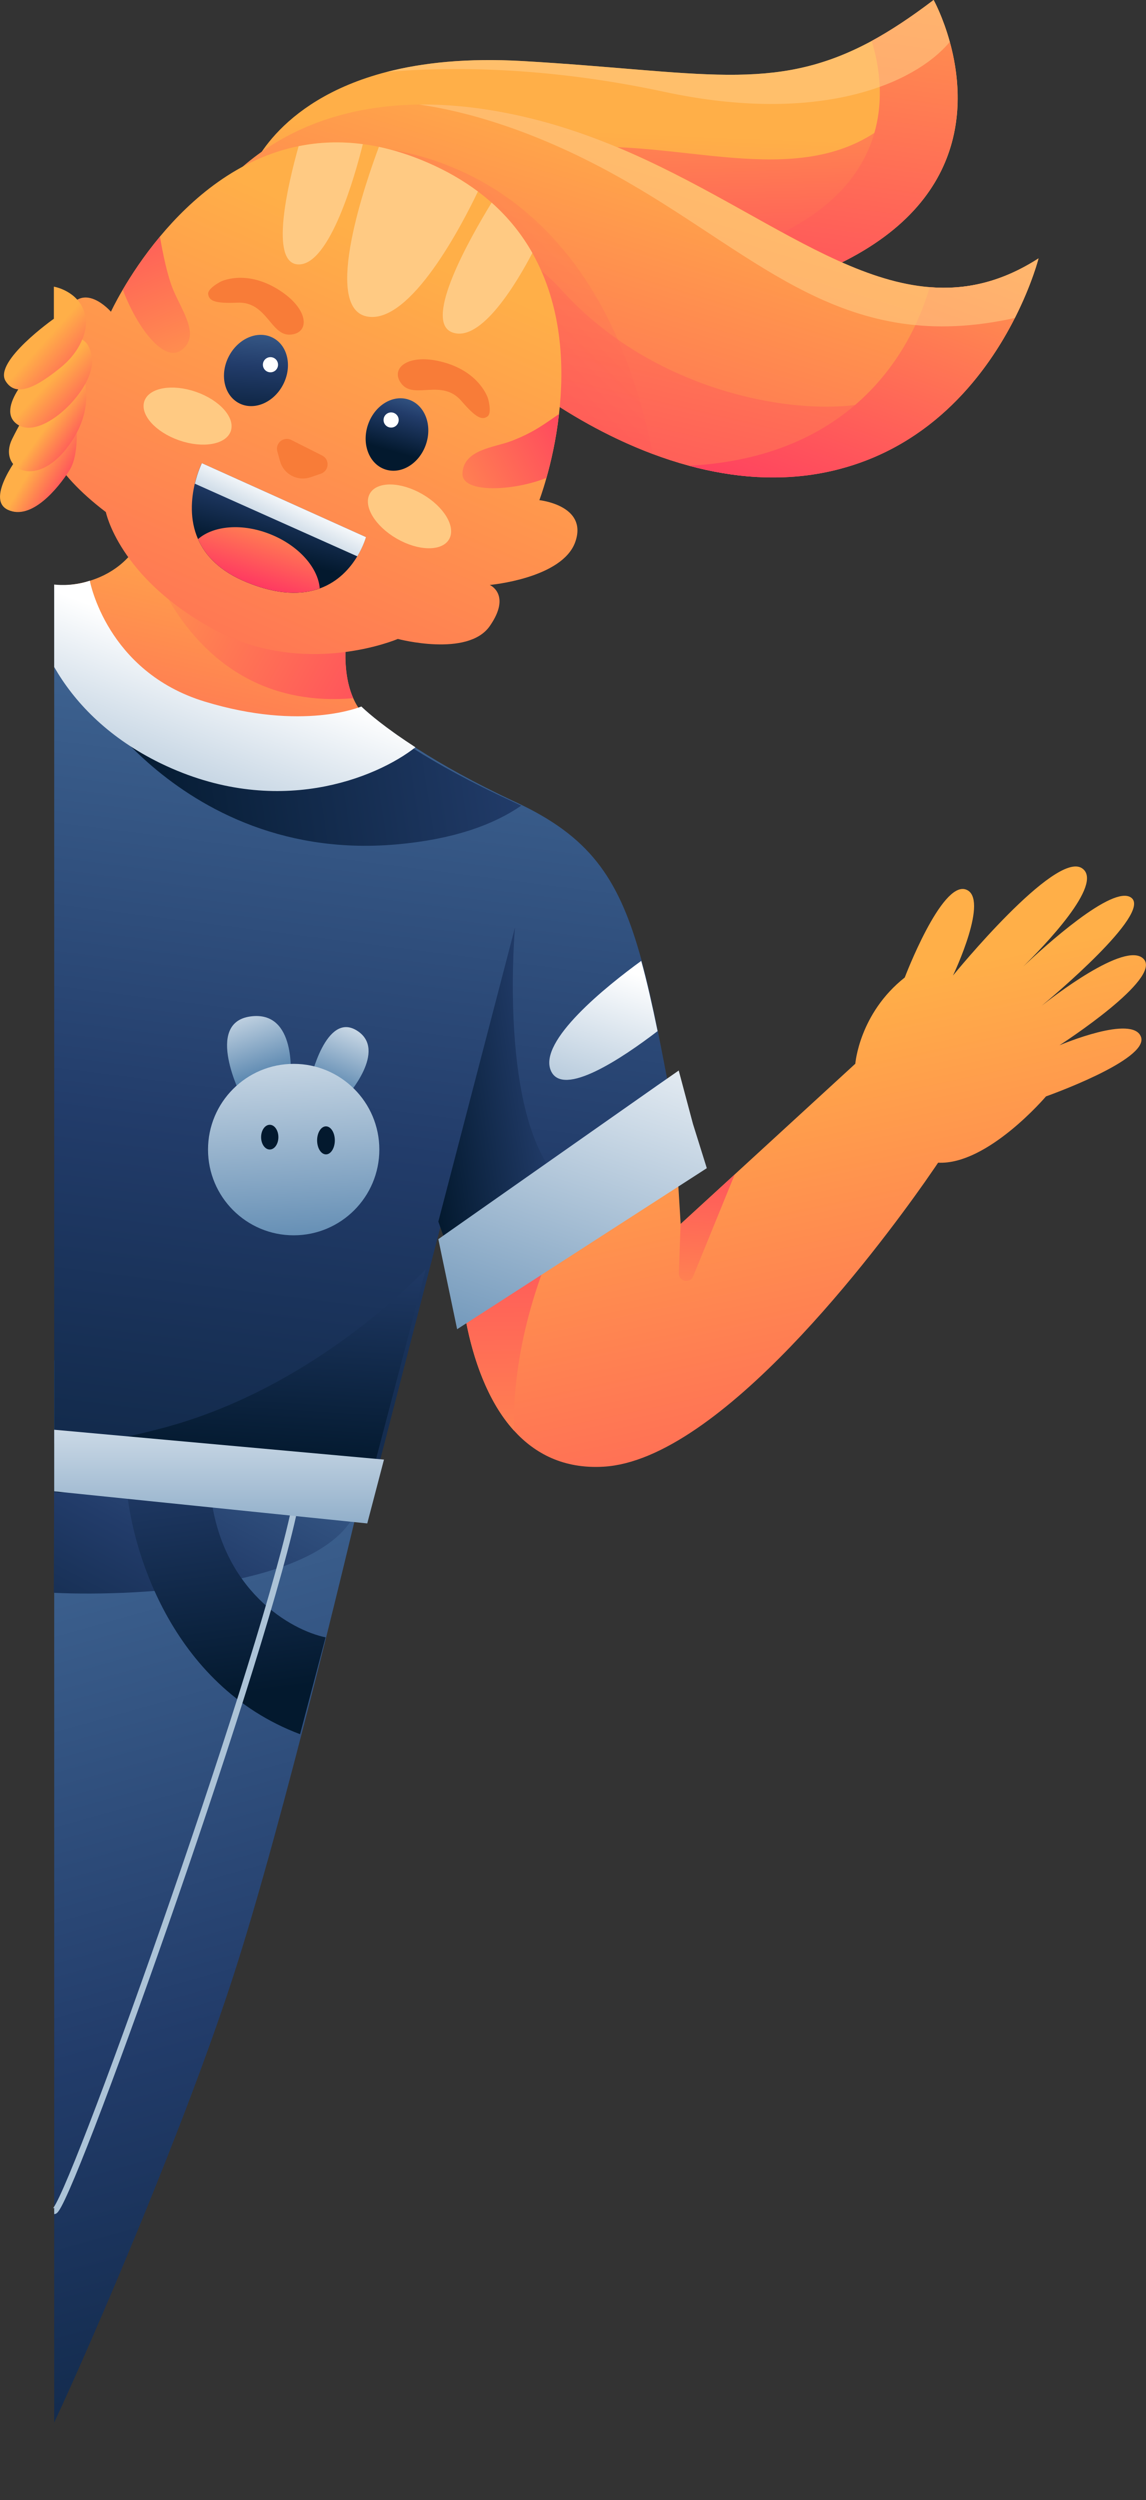 <svg xmlns="http://www.w3.org/2000/svg" width="1480" height="3227" viewBox="0 0 1480 3227" fill="none"><rect x="0" y="0" width="1480" height="3227" fill="#333333" stroke="none"/><path d="M322.533 224.827C322.533 224.827 411.839 285.464 541.646 334.01C621.08 363.729 715.552 388.925 814.175 393.078C882.169 395.939 952.101 388.74 1020.28 366.036C1029.51 362.991 1038.27 359.76 1046.76 356.53C1253.97 276.327 1248.25 132.257 1226.66 54.084C1217.53 21.227 1205.72 0 1205.72 0C1176.01 22.612 1149.81 39.779 1125.73 52.884C998.876 121.366 905.603 92.109 674.958 78.819C603.274 74.665 545.613 80.941 499.484 92.847C353.44 130.595 322.533 224.827 322.533 224.827Z" fill="url(#paint0_linear_2501_71)"></path><path d="M541.646 334.009C621.08 363.728 715.552 388.924 814.176 393.077C882.17 395.938 952.101 388.74 1020.28 366.035C1029.51 362.99 1038.27 359.759 1046.76 356.529C1125.64 231.933 1251.57 30.271 1180.9 122.749C1081.35 252.976 927.099 191.6 782.808 189.57C657.522 187.816 563.972 303.645 541.646 334.009Z" fill="url(#paint1_linear_2501_71)"></path><path d="M814.084 393.078C882.078 395.939 952.009 388.74 1020.19 366.036C1348.9 256.761 1205.72 0 1205.72 0C1176.01 22.612 1149.81 39.779 1125.73 52.884C1144.92 114.629 1164.94 268.667 920.457 333.549C844.898 353.577 815.467 373.881 814.084 393.078Z" fill="url(#paint2_linear_2501_71)"></path><path opacity="0.6" d="M499.484 92.847C579.01 86.018 703.835 85.464 858.183 118.597C1057.27 161.329 1181.18 108.63 1226.57 54.084C1217.53 21.227 1205.72 0 1205.72 0C1176.01 22.612 1149.81 39.779 1125.73 52.884C998.876 121.366 905.603 92.109 674.958 78.819C603.274 74.665 545.613 80.942 499.484 92.847Z" fill="#FFCA83"></path><path d="M251.679 291.461L389.789 355.144L412.023 365.388L659.643 479.555C659.643 479.555 735.572 545.73 843.052 586.062C858.09 591.692 873.866 596.861 890.011 601.198C918.15 608.766 947.857 614.119 978.394 615.781C1009.12 617.442 1040.76 615.412 1072.5 608.305C1074.9 607.751 1077.2 607.197 1079.6 606.644C1079.69 606.644 1079.69 606.644 1079.79 606.551C1205.72 575.448 1275.56 479.74 1310.71 410.428C1332.85 366.773 1341.24 333.547 1341.24 333.547C1293.18 364.465 1246.96 374.433 1200.74 370.649C1045.1 358.189 888.443 190.584 652.355 145.453C611.762 137.7 574.951 134.562 541.553 134.931C322.626 137.516 251.679 291.461 251.679 291.461Z" fill="url(#paint3_linear_2501_71)"></path><path d="M389.697 355.144L659.643 479.555C659.643 479.555 758.359 565.665 890.011 601.198C918.15 608.766 947.857 614.119 978.394 615.781L1079.6 606.644H1079.79L1175.92 494.415C1129.42 550.068 875.619 540.1 726.346 375.54C602.074 238.577 440.254 323.118 389.697 355.144Z" fill="url(#paint4_linear_2501_71)"></path><path opacity="0.3" d="M410.178 189.569L412.023 365.296L659.643 479.556C659.643 479.556 735.572 545.73 843.052 586.062C753.654 137.885 410.178 189.569 410.178 189.569Z" fill="url(#paint5_linear_2501_71)"></path><path d="M889.919 601.198C946.381 616.427 1009.02 622.426 1072.5 608.305C1283.68 561.143 1341.15 333.547 1341.15 333.547C1293.09 364.465 1246.86 374.433 1200.64 370.741C1181.82 436.177 1113.92 589.292 889.919 601.198Z" fill="url(#paint6_linear_2501_71)"></path><path opacity="0.6" d="M541.461 134.931C596.447 142.869 691.011 166.219 810.116 234.793C984.483 335.116 1092.61 458.974 1310.61 410.428C1332.76 366.773 1341.15 333.547 1341.15 333.547C1293.09 364.465 1246.86 374.433 1200.64 370.741C1045 358.282 888.35 190.677 652.263 145.545C611.761 137.7 574.858 134.562 541.461 134.931Z" fill="#FFCA83"></path><path d="M70 755.5C70 755.5 69.562 875.59 201.86 949.61C334.158 1023.72 477.526 929.674 477.526 929.674C467.839 921.922 460.92 912.046 456.122 901.156C436.841 857.593 451.048 798.064 451.048 798.064C451.048 798.064 426.323 775.359 392.003 747.856C321.703 691.649 211.27 615.784 191.25 675.221C161.359 763.823 70 755.5 70 755.5Z" fill="url(#paint7_linear_2501_71)"></path><path d="M302.379 2547.4C365.147 2352.83 453.613 1985.67 490 1826.42L70 1756V3127C122.306 3014.87 239.611 2741.97 302.379 2547.4Z" fill="url(#paint8_linear_2501_71)"></path><path d="M460 1950.82C417.6 2046.98 184.167 2061.34 69.5 2056L70 1896L460 1950.82Z" fill="url(#paint9_linear_2501_71)"></path><path d="M387.5 2238.5C219.5 2175.3 167.833 1995.17 163 1913L271.5 1924C284.7 2053.6 376.333 2104.33 420.5 2113.5L387.5 2238.5Z" fill="url(#paint10_linear_2501_71)"></path><path d="M378.5 1956C329.667 2174.05 87 2854 70 2854" stroke="#ACC3D7" stroke-width="8"></path><path d="M70 755.5V1926H480.179L501.538 1843.64L554.708 1638.06L570.613 1576.64L590.245 1632.99L868 1426.3C861.365 1391.35 855.367 1359.71 849.55 1330.94C842.642 1296.9 836.007 1266.93 828.736 1240.37C800.743 1137.35 764.569 1083.95 676.135 1040.23C672.681 1038.48 669.045 1036.82 665.41 1035.07C611.604 1010.07 570.25 986.553 539.711 967.001C530.986 961.375 523.17 956.118 516.08 951.229C514.99 950.492 513.899 949.662 512.808 948.924C482.542 927.619 469.182 914.246 469.182 914.246C469.182 914.246 393.017 946.618 264.865 907.882C136.712 869.145 116 750 116 750C92.005 758.024 70 755.5 70 755.5Z" fill="url(#paint11_linear_2501_71)"></path><path d="M130.084 917.582C130.084 917.582 150.38 948.408 190.789 984.126C251.772 1038.03 358.514 1103.09 510.647 1090.08C586.575 1083.62 638.148 1064.05 673.113 1039.96C669.607 1038.21 665.917 1036.55 662.227 1034.79C607.61 1009.78 565.633 986.248 534.634 966.682C525.778 961.052 517.843 955.792 510.647 950.9C509.54 950.162 508.433 949.331 507.326 948.593L372.999 974.712L130.084 917.582Z" fill="url(#paint12_linear_2501_71)"></path><path d="M70 754.5V861C95.648 905.743 137.646 949.778 201.092 982.092C203.341 983.289 205.681 984.394 207.931 985.499C356.962 1057.68 486.193 1004.1 536.5 964.6C527.861 958.984 520.121 953.737 513.102 948.857C512.022 948.121 510.942 947.292 509.862 946.556C479.894 925.289 466.664 911.94 466.664 911.94C466.664 911.94 391.249 944.254 264.358 905.588C137.466 866.921 116 749.58 116 749.58C92.332 757.682 70 754.5 70 754.5Z" fill="url(#paint13_linear_2501_71)"></path><path d="M189.036 708.537C189.036 708.537 245.221 919.52 456.215 901.246C436.933 857.683 451.141 798.154 451.141 798.154C451.141 798.154 426.416 775.45 392.096 747.946L189.036 708.537Z" fill="url(#paint14_linear_2501_71)"></path><path d="M136.726 661.006C136.726 661.006 153.332 744.255 272.714 810.614C392.096 876.973 513.784 824.735 513.784 824.735C513.784 824.735 604.196 848.823 632.52 808.122C660.843 767.42 632.52 755.053 632.52 755.053C632.52 755.053 726.346 746.747 742.952 699.492C759.558 652.238 696.546 645.593 696.546 645.593C696.546 645.593 700.606 635.071 705.68 616.982C711.308 597.139 718.135 568.251 721.917 534.564C729.021 472.727 726.069 394.739 687.505 326.626C674.405 303.461 657.245 281.495 634.918 261.652C629.383 256.668 623.478 251.868 617.205 247.162C598.661 233.317 577.073 220.673 552.163 209.875C530.39 200.461 509.447 193.816 489.335 189.57C482.324 188.094 475.312 186.894 468.485 185.971C438.87 182.095 411.193 183.387 385.545 188.647C307.034 204.614 247.066 256.668 206.473 305.491C185.069 331.149 169.108 355.883 158.499 373.973C148.35 391.232 143.276 402.399 143.276 402.399C143.276 402.399 105.174 358.375 84.416 406.552C63.658 454.73 77.773 486.202 77.773 486.202C77.773 486.202 -4.244 553.668 136.726 661.006Z" fill="url(#paint15_linear_2501_71)"></path><path d="M475.312 547.947C466.732 572.774 476.512 598.709 497.177 605.815C517.843 612.922 541.461 598.617 550.041 573.79C558.621 548.963 548.842 523.028 528.176 515.921C507.603 508.723 483.892 523.12 475.312 547.947Z" fill="url(#paint16_linear_2501_71)"></path><path d="M505.111 551.916C499.71 551.916 495.332 547.536 495.332 542.133C495.332 536.73 499.71 532.35 505.111 532.35C510.512 532.35 514.891 536.73 514.891 542.133C514.891 547.536 510.512 551.916 505.111 551.916Z" fill="white"></path><path d="M365.71 496.259C353.717 519.61 328.254 530.5 308.879 520.533C289.413 510.565 283.416 483.523 295.41 460.173C307.403 436.822 332.867 425.932 352.241 435.899C371.707 445.867 377.704 472.909 365.71 496.259Z" fill="url(#paint17_linear_2501_71)"></path><path d="M349.288 480.57C343.887 480.57 339.509 476.19 339.509 470.787C339.509 465.384 343.887 461.004 349.288 461.004C354.689 461.004 359.068 465.384 359.068 470.787C359.068 476.19 354.689 480.57 349.288 480.57Z" fill="white"></path><path d="M630.305 514.536C630.305 514.536 620.526 481.218 573.936 467.928C527.345 454.638 502.436 475.496 518.765 495.708C535.095 515.921 570.707 488.325 595.893 517.582C615.359 540.286 622.74 542.224 629.475 537.61C635.748 533.364 630.305 514.536 630.305 514.536Z" fill="#F87C38"></path><path d="M285.169 363.452C285.169 363.452 316.168 347.763 357.684 372.682C399.2 397.601 401.045 429.996 375.213 431.934C349.381 433.872 345.045 388.926 306.481 390.679C276.589 391.971 270.223 388.003 268.839 379.881C267.64 372.313 285.169 363.452 285.169 363.452Z" fill="#F87C38"></path><path d="M416.083 588.003L376.135 567.883C366.264 562.899 355.193 572.036 358.145 582.65L361.651 595.294C366.356 612.276 384.346 621.69 400.953 616.06L414.422 611.446C425.124 607.754 426.139 593.079 416.083 588.003Z" fill="#F87C38"></path><path d="M512.296 695.222C484.056 678.911 468.578 652.842 477.724 636.995C486.87 621.148 517.177 621.524 545.417 637.835C573.657 654.146 589.136 680.216 579.99 696.063C570.844 711.91 540.536 711.533 512.296 695.222Z" fill="#FFCA83"></path><path d="M231.36 568.402C200.56 557.682 180.465 534.981 186.476 517.698C192.486 500.414 222.327 495.093 253.127 505.813C283.927 516.533 304.022 539.234 298.012 556.517C292.001 573.801 262.16 579.122 231.36 568.402Z" fill="#FFCA83"></path><path d="M255.739 695.893C265.057 717.12 283.877 737.425 318.751 751.638C359.621 768.343 390.25 767.789 412.946 759.575C437.302 750.715 452.432 732.995 461.381 718.135C469.5 704.568 472.544 693.309 472.544 693.309L260.628 597.877C260.628 597.877 255.369 608.398 251.587 624.181C247.066 643.47 244.483 670.327 255.739 695.893Z" fill="url(#paint18_linear_2501_71)"></path><path d="M251.679 624.365L461.474 718.135C469.592 704.568 472.637 693.309 472.637 693.309L260.72 597.877C260.72 597.969 255.462 608.491 251.679 624.365Z" fill="url(#paint19_linear_2501_71)"></path><path d="M255.739 695.893C265.057 717.121 283.878 737.426 318.751 751.639C359.621 768.344 390.251 767.79 412.946 759.576C410.824 732.995 386.192 704.569 349.657 689.802C313.216 675.035 275.759 678.358 255.739 695.893Z" fill="url(#paint20_linear_2501_71)"></path><path d="M597.277 611.446C596.631 637.288 663.611 633.781 705.68 616.891C711.308 597.048 718.135 568.16 721.917 534.473C704.388 546.194 690.734 557.546 660.843 569.083C638.978 577.666 598.107 579.881 597.277 611.446Z" fill="url(#paint21_linear_2501_71)"></path><path d="M583.715 428.889C621.449 443.656 668.777 362.345 687.505 326.535C674.405 303.37 657.245 281.404 634.918 261.561C606.595 307.8 546.259 414.214 583.715 428.889Z" fill="#FFCA83"></path><path d="M473.744 408.491C530.298 419.75 598.108 287.217 617.205 247.161C598.661 233.317 577.073 220.673 552.163 209.875C530.39 200.461 509.448 193.816 489.336 189.57C473.652 231.472 415.53 396.862 473.744 408.491Z" fill="#FFCA83"></path><path d="M384.992 341.302C426.046 343.148 458.89 225.105 468.577 186.065C438.962 182.188 411.285 183.48 385.637 188.741C371.707 238.211 347.812 339.641 384.992 341.302Z" fill="#FFCA83"></path><path d="M158.591 373.974C177.227 423.259 211.547 468.206 233.874 452.239C259.152 434.149 236.272 403.693 223.91 374.62C216.068 356.254 209.979 325.52 206.565 305.492C185.161 331.15 169.109 355.884 158.591 373.974Z" fill="url(#paint22_linear_2501_71)"></path><path d="M400.86 1393.91C400.86 1393.91 420.788 1305.03 461.012 1330.32C501.237 1355.61 447.727 1415.23 447.727 1415.23L400.86 1393.91Z" fill="url(#paint23_linear_2501_71)"></path><path d="M375.213 1390.86C375.213 1390.86 383.516 1303.74 323.364 1312.04C263.212 1320.35 311.739 1415.23 311.739 1415.23L375.213 1390.86Z" fill="url(#paint24_linear_2501_71)"></path><path d="M379.272 1594.55C318.18 1594.55 268.655 1545.01 268.655 1483.89C268.655 1422.78 318.18 1373.23 379.272 1373.23C440.364 1373.23 489.889 1422.78 489.889 1483.89C489.889 1545.01 440.364 1594.55 379.272 1594.55Z" fill="url(#paint25_linear_2501_71)"></path><path d="M420.972 1490.08C414.654 1490.08 409.532 1481.98 409.532 1471.99C409.532 1462 414.654 1453.9 420.972 1453.9C427.29 1453.9 432.412 1462 432.412 1471.99C432.412 1481.98 427.29 1490.08 420.972 1490.08Z" fill="url(#paint26_linear_2501_71)"></path><path d="M348.366 1483.8C342.2 1483.8 337.202 1476.65 337.202 1467.84C337.202 1459.02 342.2 1451.87 348.366 1451.87C354.531 1451.87 359.529 1459.02 359.529 1467.84C359.529 1476.65 354.531 1483.8 348.366 1483.8Z" fill="url(#paint27_linear_2501_71)"></path><path d="M70 1863L70.5 1923.5C75.943 1925.72 69.009 1924.14 74.821 1926.35H474.298L495.978 1843.93L549.949 1638.21C512.308 1677.07 383.977 1798.06 207.673 1843.93C160.898 1856.21 122.771 1864.38 70 1863Z" fill="url(#paint28_linear_2501_71)"></path><path d="M70 1845.5V1925L474.297 1966.44L495.886 1884.03L70 1845.5Z" fill="url(#paint29_linear_2501_71)"></path><path d="M566.094 1576.84L665.086 1197.14C665.086 1197.14 645.159 1418.65 711.492 1509.92L586.021 1633.23L566.094 1576.84Z" fill="url(#paint30_linear_2501_71)"></path><path d="M593.679 1638.3C593.679 1638.3 593.771 1644.02 594.602 1653.71C595.617 1666.27 597.831 1685.65 602.259 1707.98C611.024 1752.01 628.553 1807.66 663.703 1846.52C690.642 1876.23 727.822 1896.17 779.21 1893.22C929.959 1884.82 1133.48 1612.09 1193.91 1526.35C1205.16 1510.29 1211.53 1500.78 1211.53 1500.78C1275.37 1504.11 1350.84 1415.23 1350.84 1415.23C1350.84 1415.23 1484.34 1368.07 1473.54 1338.44C1462.93 1309.37 1371.23 1348.04 1368.28 1349.24C1371.97 1346.84 1501.31 1263.13 1476.86 1237.75C1453.43 1213.47 1356.1 1289.62 1345.21 1298.29C1357.94 1287.77 1487.2 1179.42 1461.18 1158.93C1437.84 1140.47 1347.33 1223.17 1321.41 1247.62C1346.13 1223.35 1427.04 1140.47 1397.34 1120.72C1362.74 1097.65 1232.56 1256.94 1230.72 1259.25C1231.64 1257.31 1278.51 1158.74 1247.23 1148.13C1215.68 1137.33 1168.45 1261.74 1168.45 1261.74C1109.58 1308.26 1104.6 1373.05 1104.6 1373.05L948.964 1515.83L879.033 1579.88L875.988 1530.32L874.881 1513.06L727.176 1578.77L671.268 1603.6L593.679 1638.3Z" fill="url(#paint31_linear_2501_71)"></path><path d="M663.702 1846.52C661.673 1731.15 702.543 1629.54 727.083 1578.96L593.679 1638.3C593.679 1638.3 597.092 1772.78 663.702 1846.52Z" fill="url(#paint32_linear_2501_71)"></path><path d="M566.094 1599.54L579.471 1663.59L590.358 1715.74L912.799 1507.89L894.901 1450.67L876.542 1381.82L849.233 1400.83L572.46 1595.02L566.094 1599.54Z" fill="url(#paint33_linear_2501_71)"></path><path d="M711.492 1382.19C726.992 1417.17 803.474 1365.95 849.233 1330.97C842.222 1296.91 835.487 1266.91 828.106 1240.33C783.915 1272.45 694.425 1343.8 711.492 1382.19Z" fill="url(#paint34_linear_2501_71)"></path><path d="M895.178 1647.53L948.872 1516.01L878.94 1580.07L876.726 1643.56C876.357 1654.27 891.211 1657.41 895.178 1647.53Z" fill="url(#paint35_linear_2501_71)"></path><path d="M97.517 535.393C97.517 535.393 104.436 583.754 89.767 607.012C75.098 630.27 40.594 672.356 10.149 658.051C-20.297 643.745 27.585 584.031 27.585 584.031L97.517 535.393Z" fill="url(#paint36_linear_2501_71)"></path><path d="M105.266 479.557C105.266 479.557 127.962 524.873 86.169 578.588C44.468 632.21 -2.86 604.061 15.684 566.682C34.228 529.303 39.763 528.011 39.763 528.011L105.266 479.557Z" fill="url(#paint37_linear_2501_71)"></path><path d="M86.446 436.364C86.446 436.364 116.614 426.95 118.828 465.159C121.042 503.369 54.432 568.897 22.88 548.131C-8.672 527.365 46.959 474.296 46.959 474.296L86.446 436.364Z" fill="url(#paint38_linear_2501_71)"></path><path d="M69.562 370.004V411.444C69.562 411.444 -8.119 466.174 7.104 491.647C20.942 514.72 49.266 497.923 78.788 474.019C88.66 465.989 97.055 456.298 102.96 445.039C108.864 433.779 113.477 419.473 109.694 405.352C101.668 375.265 69.562 370.004 69.562 370.004Z" fill="url(#paint39_linear_2501_71)"></path><defs><linearGradient id="paint0_linear_2501_71" x1="752.894" y1="835.33" x2="780.001" y2="169.529" gradientUnits="userSpaceOnUse"><stop stop-color="#FF2A64"></stop><stop offset="1" stop-color="#FFAF48"></stop></linearGradient><linearGradient id="paint1_linear_2501_71" x1="880.171" y1="527.786" x2="865.972" y2="11.66" gradientUnits="userSpaceOnUse"><stop stop-color="#FF2A64"></stop><stop offset="1" stop-color="#FFAF48"></stop></linearGradient><linearGradient id="paint2_linear_2501_71" x1="975.713" y1="623.366" x2="1089.95" y2="-193.391" gradientUnits="userSpaceOnUse"><stop stop-color="#FF2A64"></stop><stop offset="1" stop-color="#FFAF48"></stop></linearGradient><linearGradient id="paint3_linear_2501_71" x1="581.394" y1="1016.56" x2="847.284" y2="146.949" gradientUnits="userSpaceOnUse"><stop stop-color="#FF2A64"></stop><stop offset="1" stop-color="#FFAF48"></stop></linearGradient><linearGradient id="paint4_linear_2501_71" x1="668.24" y1="917.027" x2="869.599" y2="52.55" gradientUnits="userSpaceOnUse"><stop stop-color="#FF2A64"></stop><stop offset="1" stop-color="#FFAF48"></stop></linearGradient><linearGradient id="paint5_linear_2501_71" x1="494.014" y1="522.177" x2="884.982" y2="126.201" gradientUnits="userSpaceOnUse"><stop stop-color="#FF2A64"></stop><stop offset="1" stop-color="#FFAF48"></stop></linearGradient><linearGradient id="paint6_linear_2501_71" x1="1008.04" y1="764.254" x2="1217.17" y2="190.2" gradientUnits="userSpaceOnUse"><stop stop-color="#FF2A64"></stop><stop offset="1" stop-color="#FFAF48"></stop></linearGradient><linearGradient id="paint7_linear_2501_71" x1="160.546" y1="1347.67" x2="313.502" y2="664.474" gradientUnits="userSpaceOnUse"><stop stop-color="#FF2A64"></stop><stop offset="1" stop-color="#FFAF48"></stop></linearGradient><linearGradient id="paint8_linear_2501_71" x1="358.472" y1="3570.47" x2="-154.2" y2="1745.26" gradientUnits="userSpaceOnUse"><stop stop-color="#03192E"></stop><stop offset="0.5" stop-color="#223C6A"></stop><stop offset="1" stop-color="#4A74A2"></stop></linearGradient><linearGradient id="paint9_linear_2501_71" x1="385.999" y1="2482.62" x2="709.854" y2="1862.11" gradientUnits="userSpaceOnUse"><stop stop-color="#03192E"></stop><stop offset="0.5" stop-color="#223C6A"></stop><stop offset="1" stop-color="#4A74A2"></stop></linearGradient><linearGradient id="paint10_linear_2501_71" x1="243.274" y1="2196.72" x2="160.956" y2="1572.17" gradientUnits="userSpaceOnUse"><stop stop-color="#03192E"></stop><stop offset="0.5" stop-color="#223C6A"></stop><stop offset="1" stop-color="#4A74A2"></stop></linearGradient><linearGradient id="paint11_linear_2501_71" x1="318.13" y1="2306.07" x2="530.036" y2="645.418" gradientUnits="userSpaceOnUse"><stop stop-color="#03192E"></stop><stop offset="0.5" stop-color="#223C6A"></stop><stop offset="1" stop-color="#4A74A2"></stop></linearGradient><linearGradient id="paint12_linear_2501_71" x1="145.5" y1="1031.55" x2="1197.09" y2="869.061" gradientUnits="userSpaceOnUse"><stop stop-color="#03192E"></stop><stop offset="0.5" stop-color="#223C6A"></stop><stop offset="1" stop-color="#4A74A2"></stop></linearGradient><linearGradient id="paint13_linear_2501_71" x1="109.344" y1="1387.96" x2="312.97" y2="854.962" gradientUnits="userSpaceOnUse"><stop stop-color="#386E9F"></stop><stop offset="1" stop-color="white"></stop></linearGradient><linearGradient id="paint14_linear_2501_71" x1="654.039" y1="977.805" x2="83.191" y2="660.575" gradientUnits="userSpaceOnUse"><stop stop-color="#FF2A64"></stop><stop offset="1" stop-color="#FFAF48"></stop></linearGradient><linearGradient id="paint15_linear_2501_71" x1="-16.392" y1="1543.19" x2="515.358" y2="320.119" gradientUnits="userSpaceOnUse"><stop stop-color="#FF2A64"></stop><stop offset="1" stop-color="#FFAF48"></stop></linearGradient><linearGradient id="paint16_linear_2501_71" x1="506.466" y1="582.61" x2="534.683" y2="484.166" gradientUnits="userSpaceOnUse"><stop stop-color="#03192E"></stop><stop offset="0.5" stop-color="#223C6A"></stop><stop offset="1" stop-color="#4A74A2"></stop></linearGradient><linearGradient id="paint17_linear_2501_71" x1="325.611" y1="558.896" x2="336.26" y2="385.672" gradientUnits="userSpaceOnUse"><stop stop-color="#03192E"></stop><stop offset="0.5" stop-color="#223C6A"></stop><stop offset="1" stop-color="#4A74A2"></stop></linearGradient><linearGradient id="paint18_linear_2501_71" x1="347.394" y1="717.847" x2="384.463" y2="569.626" gradientUnits="userSpaceOnUse"><stop stop-color="#03192E"></stop><stop offset="0.5" stop-color="#223C6A"></stop><stop offset="1" stop-color="#4A74A2"></stop></linearGradient><linearGradient id="paint19_linear_2501_71" x1="301.771" y1="783.794" x2="371.477" y2="636.97" gradientUnits="userSpaceOnUse"><stop stop-color="#386E9F"></stop><stop offset="1" stop-color="white"></stop></linearGradient><linearGradient id="paint20_linear_2501_71" x1="321.409" y1="769.525" x2="361.798" y2="639.558" gradientUnits="userSpaceOnUse"><stop stop-color="#FF2A64"></stop><stop offset="1" stop-color="#FFAF48"></stop></linearGradient><linearGradient id="paint21_linear_2501_71" x1="808.055" y1="523.265" x2="490.707" y2="689.615" gradientUnits="userSpaceOnUse"><stop stop-color="#FF2A64"></stop><stop offset="1" stop-color="#FFAF48"></stop></linearGradient><linearGradient id="paint22_linear_2501_71" x1="105.512" y1="150.76" x2="272.009" y2="559.099" gradientUnits="userSpaceOnUse"><stop stop-color="#FF2A64"></stop><stop offset="1" stop-color="#FFAF48"></stop></linearGradient><linearGradient id="paint23_linear_2501_71" x1="418.335" y1="1426.47" x2="473.106" y2="1292.08" gradientUnits="userSpaceOnUse"><stop stop-color="#386E9F"></stop><stop offset="1" stop-color="white"></stop></linearGradient><linearGradient id="paint24_linear_2501_71" x1="352.091" y1="1413.61" x2="300.224" y2="1264.28" gradientUnits="userSpaceOnUse"><stop stop-color="#386E9F"></stop><stop offset="1" stop-color="white"></stop></linearGradient><linearGradient id="paint25_linear_2501_71" x1="391.963" y1="1702.04" x2="364.856" y2="1237.53" gradientUnits="userSpaceOnUse"><stop stop-color="#386E9F"></stop><stop offset="1" stop-color="white"></stop></linearGradient><linearGradient id="paint26_linear_2501_71" x1="417.354" y1="1384.62" x2="401.864" y2="1013.01" gradientUnits="userSpaceOnUse"><stop stop-color="#03192E"></stop><stop offset="0.5" stop-color="#223C6A"></stop><stop offset="1" stop-color="#4A74A2"></stop></linearGradient><linearGradient id="paint27_linear_2501_71" x1="344.998" y1="1387.63" x2="329.508" y2="1016.02" gradientUnits="userSpaceOnUse"><stop stop-color="#03192E"></stop><stop offset="0.5" stop-color="#223C6A"></stop><stop offset="1" stop-color="#4A74A2"></stop></linearGradient><linearGradient id="paint28_linear_2501_71" x1="396.568" y1="1889.37" x2="430.787" y2="1328.99" gradientUnits="userSpaceOnUse"><stop stop-color="#03192E"></stop><stop offset="0.5" stop-color="#223C6A"></stop><stop offset="1" stop-color="#4A74A2"></stop></linearGradient><linearGradient id="paint29_linear_2501_71" x1="276.907" y1="2158.65" x2="276.907" y2="1733.7" gradientUnits="userSpaceOnUse"><stop stop-color="#386E9F"></stop><stop offset="1" stop-color="white"></stop></linearGradient><linearGradient id="paint30_linear_2501_71" x1="542.399" y1="1428.07" x2="858.667" y2="1379.2" gradientUnits="userSpaceOnUse"><stop stop-color="#03192E"></stop><stop offset="0.5" stop-color="#223C6A"></stop><stop offset="1" stop-color="#4A74A2"></stop></linearGradient><linearGradient id="paint31_linear_2501_71" x1="1245.8" y1="2431.08" x2="1003.14" y2="1295.63" gradientUnits="userSpaceOnUse"><stop stop-color="#FF2A64"></stop><stop offset="1" stop-color="#FFAF48"></stop></linearGradient><linearGradient id="paint32_linear_2501_71" x1="657.059" y1="1333.05" x2="666.741" y2="2126.59" gradientUnits="userSpaceOnUse"><stop stop-color="#FF2A64"></stop><stop offset="1" stop-color="#FFAF48"></stop></linearGradient><linearGradient id="paint33_linear_2501_71" x1="606.212" y1="1953.55" x2="837.644" y2="1259.52" gradientUnits="userSpaceOnUse"><stop stop-color="#386E9F"></stop><stop offset="1" stop-color="white"></stop></linearGradient><linearGradient id="paint34_linear_2501_71" x1="669.266" y1="1683.1" x2="810.6" y2="1253.46" gradientUnits="userSpaceOnUse"><stop stop-color="#386E9F"></stop><stop offset="1" stop-color="white"></stop></linearGradient><linearGradient id="paint35_linear_2501_71" x1="928.431" y1="1356.94" x2="893.579" y2="1815.65" gradientUnits="userSpaceOnUse"><stop stop-color="#FF2A64"></stop><stop offset="1" stop-color="#FFAF48"></stop></linearGradient><linearGradient id="paint36_linear_2501_71" x1="105.04" y1="626.967" x2="46.987" y2="592.793" gradientUnits="userSpaceOnUse"><stop stop-color="#FF2A64"></stop><stop offset="1" stop-color="#FFAF48"></stop></linearGradient><linearGradient id="paint37_linear_2501_71" x1="119.373" y1="581.392" x2="65.186" y2="542.703" gradientUnits="userSpaceOnUse"><stop stop-color="#FF2A64"></stop><stop offset="1" stop-color="#FFAF48"></stop></linearGradient><linearGradient id="paint38_linear_2501_71" x1="129.495" y1="553.71" x2="63.691" y2="492.445" gradientUnits="userSpaceOnUse"><stop stop-color="#FF2A64"></stop><stop offset="1" stop-color="#FFAF48"></stop></linearGradient><linearGradient id="paint39_linear_2501_71" x1="131.44" y1="510.63" x2="55.959" y2="442.273" gradientUnits="userSpaceOnUse"><stop stop-color="#FF2A64"></stop><stop offset="1" stop-color="#FFAF48"></stop></linearGradient></defs></svg>